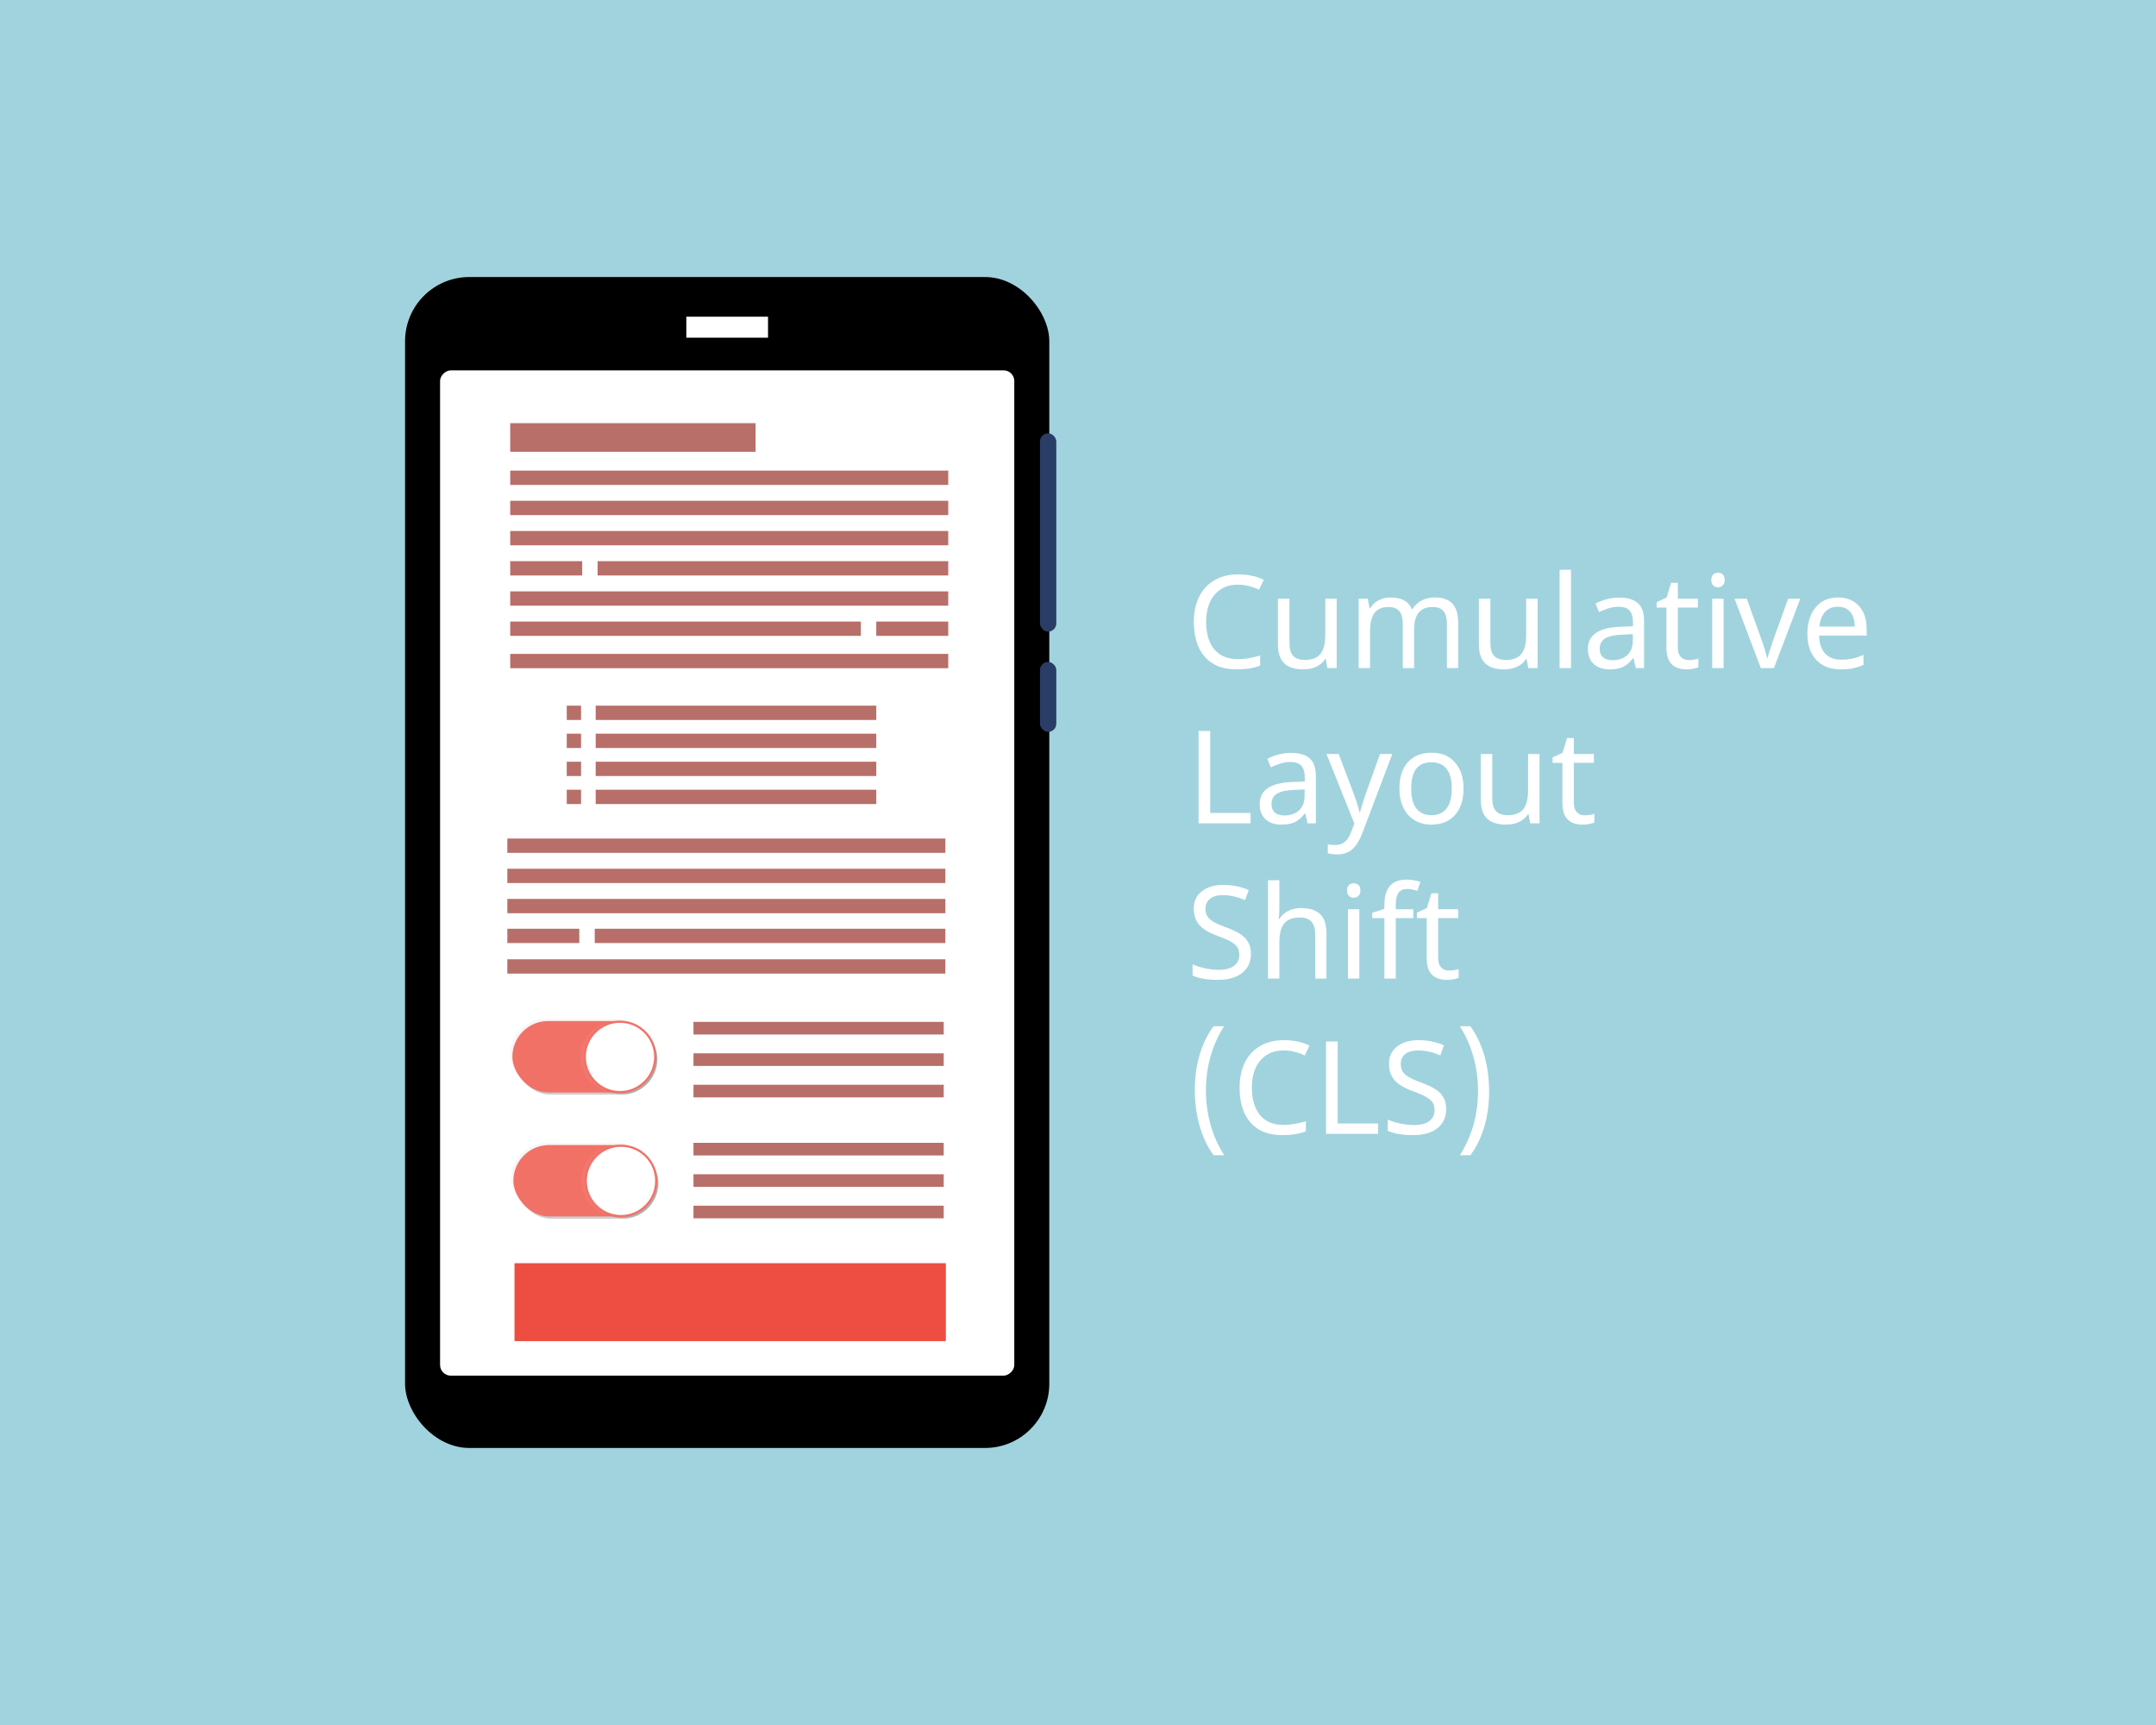 <svg xmlns="http://www.w3.org/2000/svg" id="Layer_1" data-name="Layer 1" viewBox="0 0 3000 2400"><defs><style>      .cls-1 {        fill: #b86f69;      }      .cls-1, .cls-2, .cls-3, .cls-4, .cls-5, .cls-6, .cls-7, .cls-8, .cls-9, .cls-10, .cls-11, .cls-12 {        stroke-width: 0px;      }      .cls-2 {        fill: #000;      }      .cls-3, .cls-5, .cls-9 {        opacity: .2;      }      .cls-3, .cls-10 {        fill: #070707;      }      .cls-4 {        fill: #a1d3de;      }      .cls-5 {        fill: #0e0e0e;      }      .cls-6 {        fill: #2a3d66;      }      .cls-7 {        opacity: .05;      }      .cls-7, .cls-13, .cls-12 {        fill: #fff;      }      .cls-8 {        fill: #ed4e41;      }      .cls-9 {        fill: #d2d2d2;      }      .cls-13 {        stroke: #f17167;        stroke-miterlimit: 10;        stroke-width: 3.01px;      }      .cls-10 {        opacity: .15;      }      .cls-11 {        fill: #f17167;      }    </style></defs><rect class="cls-4" width="3000" height="2400"></rect><g><path class="cls-12" d="M1722.78,813.42c-13.83,0-24.7,4.63-32.61,13.89-7.91,9.26-11.87,21.92-11.87,37.97s3.84,29.37,11.51,38.36c7.68,9,18.6,13.49,32.78,13.49,9.14,0,19.42-1.7,30.85-5.1v14.06c-5.45,1.99-10.69,3.35-15.73,4.09-5.04.73-10.84,1.1-17.4,1.1-18.93,0-33.5-5.76-43.73-17.27-10.22-11.51-15.34-27.82-15.34-48.91,0-13.24,2.45-24.84,7.34-34.8,4.89-9.96,12.01-17.64,21.36-23.03,9.35-5.39,20.35-8.09,33-8.09,13.59,0,25.43,2.52,35.51,7.56l-6.5,13.71c-10.25-4.69-19.98-7.03-29.18-7.03Z"></path><path class="cls-12" d="M1794.23,833.02v62.14c0,7.79,1.74,13.58,5.23,17.36,3.49,3.78,8.89,5.67,16.22,5.67,9.9,0,17.11-2.75,21.62-8.26,4.51-5.51,6.77-14.38,6.77-26.63v-50.27h15.91v96.5h-13.01l-2.29-12.74h-.79c-2.87,4.63-6.94,8.2-12.22,10.72-5.27,2.52-11.4,3.78-18.37,3.78-11.6,0-20.35-2.78-26.24-8.35-5.89-5.57-8.83-14.47-8.83-26.72v-63.19h16Z"></path><path class="cls-12" d="M2013.35,929.53v-62.14c0-15.23-6.53-22.85-19.6-22.85-8.96,0-15.56,2.61-19.78,7.82-4.22,5.22-6.33,13.18-6.33,23.91v53.26h-15.73v-62.14c0-7.62-1.6-13.33-4.79-17.14-3.19-3.81-8.19-5.71-14.99-5.71-8.91,0-15.42,2.72-19.56,8.17-4.13,5.45-6.2,14.38-6.2,26.81v50.01h-15.82v-96.5h12.74l2.37,13.18h.88c2.75-4.69,6.64-8.35,11.65-10.99,5.01-2.64,10.62-3.95,16.83-3.95,15.12,0,24.96,5.39,29.53,16.17h.88c3.11-5.15,7.34-9.14,12.7-11.95s11.44-4.22,18.24-4.22c10.9,0,19.06,2.81,24.48,8.44,5.42,5.62,8.13,14.62,8.13,26.98v62.84h-15.64Z"></path><path class="cls-12" d="M2073.81,833.02v62.14c0,7.79,1.74,13.58,5.23,17.36,3.49,3.78,8.89,5.67,16.22,5.67,9.9,0,17.11-2.75,21.62-8.26,4.51-5.51,6.77-14.38,6.77-26.63v-50.27h15.91v96.5h-13.01l-2.29-12.74h-.79c-2.87,4.63-6.94,8.2-12.22,10.72-5.27,2.52-11.4,3.78-18.37,3.78-11.6,0-20.35-2.78-26.24-8.35-5.89-5.57-8.83-14.47-8.83-26.72v-63.19h16Z"></path><path class="cls-12" d="M2185.96,929.53h-15.82v-136.76h15.82v136.76Z"></path><path class="cls-12" d="M2276.14,929.53l-3.08-13.71h-.7c-4.8,6.04-9.59,10.12-14.37,12.26-4.78,2.14-10.8,3.21-18.06,3.21-9.49,0-16.93-2.49-22.32-7.47-5.39-4.98-8.09-12.01-8.09-21.09,0-19.57,15.44-29.82,46.32-30.76l16.35-.62v-5.71c0-7.32-1.58-12.73-4.75-16.22-3.16-3.48-8.23-5.23-15.21-5.23-5.1,0-9.92.76-14.46,2.29-4.54,1.52-8.8,3.22-12.79,5.1l-4.83-11.87c4.86-2.58,10.17-4.6,15.91-6.06,5.74-1.46,11.43-2.2,17.05-2.2,11.66,0,20.33,2.58,26.02,7.73,5.68,5.16,8.53,13.36,8.53,24.61v65.74h-11.51ZM2243.53,918.54c8.85,0,15.81-2.39,20.87-7.16,5.07-4.78,7.6-11.56,7.6-20.35v-8.7l-14.24.62c-11.07.41-19.15,2.17-24.21,5.27-5.07,3.11-7.6,8-7.6,14.68,0,5.04,1.54,8.91,4.61,11.6,3.08,2.7,7.4,4.04,12.96,4.04Z"></path><path class="cls-12" d="M2349.79,918.36c2.05,0,4.45-.21,7.21-.62,2.75-.41,4.83-.88,6.24-1.41v12.13c-1.46.65-3.74,1.27-6.81,1.89-3.08.62-6.2.92-9.36.92-18.87,0-28.3-9.93-28.3-29.79v-56.16h-13.62v-7.56l13.8-6.33,6.33-20.57h9.4v22.15h27.86v12.3h-27.86v55.72c0,5.57,1.33,9.84,4,12.83,2.67,2.99,6.37,4.48,11.12,4.48Z"></path><path class="cls-12" d="M2381.26,806.92c0-3.52.89-6.06,2.68-7.65s4-2.37,6.64-2.37c2.46,0,4.61.79,6.46,2.37s2.77,4.13,2.77,7.65-.92,6.01-2.77,7.65c-1.85,1.64-4,2.46-6.46,2.46-2.64,0-4.85-.82-6.64-2.46-1.79-1.64-2.68-4.19-2.68-7.65ZM2398.31,929.53h-15.82v-96.5h15.82v96.5Z"></path><path class="cls-12" d="M2450.16,929.53l-36.56-96.5h16.96l20.48,56.87c4.04,11.43,6.62,19.95,7.73,25.58h.7c.18-.76.4-1.63.66-2.59s.57-2.02.92-3.16c.35-1.14,2.52-7.75,6.5-19.82l20.57-56.87h16.88l-36.65,96.5h-18.19Z"></path><path class="cls-12" d="M2561.34,931.28c-14.47,0-25.83-4.38-34.06-13.14-8.23-8.76-12.35-20.82-12.35-36.17s3.84-27.79,11.51-36.96c7.68-9.17,18.05-13.75,31.11-13.75,12.13,0,21.8,3.91,29,11.73,7.21,7.82,10.81,18.41,10.81,31.77v9.58h-66.09c.29,10.96,3.08,19.28,8.35,24.96,5.27,5.68,12.74,8.53,22.41,8.53,5.16,0,10.05-.45,14.68-1.36,4.63-.91,10.05-2.68,16.26-5.32v13.89c-5.33,2.29-10.34,3.9-15.03,4.83-4.69.94-10.22,1.41-16.61,1.41ZM2557.39,844.18c-7.56,0-13.54,2.43-17.93,7.29-4.39,4.86-7,11.63-7.82,20.3h49.13c-.12-9.02-2.2-15.88-6.24-20.57-4.04-4.69-9.76-7.03-17.14-7.03Z"></path><path class="cls-12" d="M1667.76,1145.53v-128.5h16.17v114.08h56.16v14.41h-72.33Z"></path><path class="cls-12" d="M1819.46,1145.53l-3.08-13.71h-.7c-4.8,6.04-9.59,10.12-14.37,12.26-4.78,2.14-10.8,3.21-18.06,3.21-9.49,0-16.93-2.49-22.32-7.47-5.39-4.98-8.09-12.01-8.09-21.09,0-19.57,15.44-29.82,46.32-30.76l16.35-.62v-5.71c0-7.32-1.58-12.73-4.75-16.22-3.16-3.49-8.23-5.23-15.21-5.23-5.1,0-9.92.76-14.46,2.29-4.54,1.52-8.8,3.22-12.79,5.1l-4.83-11.87c4.86-2.58,10.17-4.6,15.91-6.06,5.74-1.46,11.43-2.2,17.05-2.2,11.66,0,20.33,2.58,26.02,7.73,5.68,5.16,8.53,13.36,8.53,24.61v65.74h-11.51ZM1786.85,1134.54c8.85,0,15.81-2.39,20.87-7.16,5.07-4.78,7.6-11.56,7.6-20.35v-8.7l-14.24.62c-11.07.41-19.15,2.17-24.21,5.27-5.07,3.11-7.6,8-7.6,14.68,0,5.04,1.54,8.91,4.61,11.6s7.4,4.04,12.96,4.04Z"></path><path class="cls-12" d="M1845.74,1049.02h16.96l20.83,54.93c4.39,11.95,7.09,20.71,8.09,26.28h.7c.53-2.17,1.73-6.23,3.6-12.17,1.87-5.95,3.46-10.71,4.75-14.28l19.6-54.76h17.05l-41.57,109.86c-4.04,10.66-8.85,18.31-14.41,22.94-5.57,4.63-12.45,6.94-20.65,6.94-4.39,0-8.76-.5-13.1-1.49v-12.57c2.93.7,6.45,1.05,10.55,1.05,5.04,0,9.32-1.39,12.83-4.17,3.52-2.78,6.39-7.08,8.61-12.88l5.01-12.83-38.85-96.86Z"></path><path class="cls-12" d="M2036.46,1097.1c0,15.76-3.98,28.07-11.95,36.91-7.97,8.85-18.98,13.27-33.05,13.27-8.73,0-16.46-2.04-23.2-6.11s-11.92-9.92-15.56-17.53c-3.63-7.62-5.45-16.46-5.45-26.54,0-15.7,3.93-27.93,11.78-36.69,7.85-8.76,18.87-13.14,33.05-13.14s24.39,4.47,32.39,13.4c8,8.94,12,21.08,12,36.43ZM1963.6,1097.1c0,12.13,2.39,21.34,7.16,27.64,4.78,6.3,11.82,9.45,21.14,9.45s16.2-3.15,21.01-9.45c4.8-6.3,7.21-15.51,7.21-27.64s-2.42-21.25-7.25-27.38c-4.83-6.12-11.91-9.18-21.23-9.18-18.69,0-28.04,12.19-28.04,36.56Z"></path><path class="cls-12" d="M2076.45,1049.02v62.14c0,7.79,1.74,13.58,5.23,17.36,3.49,3.78,8.89,5.67,16.22,5.67,9.9,0,17.11-2.75,21.62-8.26,4.51-5.51,6.77-14.38,6.77-26.63v-50.27h15.91v96.5h-13.01l-2.29-12.74h-.79c-2.87,4.63-6.94,8.2-12.22,10.72-5.27,2.52-11.4,3.78-18.37,3.78-11.6,0-20.35-2.78-26.24-8.35-5.89-5.57-8.83-14.47-8.83-26.72v-63.19h16Z"></path><path class="cls-12" d="M2205.04,1134.36c2.05,0,4.45-.21,7.21-.62,2.75-.41,4.83-.88,6.24-1.41v12.13c-1.46.64-3.74,1.27-6.81,1.89-3.08.62-6.2.92-9.36.92-18.87,0-28.3-9.93-28.3-29.79v-56.16h-13.62v-7.56l13.8-6.33,6.33-20.57h9.4v22.15h27.86v12.3h-27.86v55.72c0,5.57,1.33,9.84,4,12.83,2.67,2.99,6.37,4.48,11.12,4.48Z"></path><path class="cls-12" d="M1740.62,1327.16c0,11.19-4.04,20.01-12.13,26.45s-19.34,9.67-33.75,9.67c-15.23,0-27.01-2.02-35.33-6.06v-15.47c5.45,2.34,11.41,4.19,17.89,5.54,6.47,1.35,12.52,2.02,18.15,2.02,9.61,0,16.85-1.85,21.71-5.54,4.86-3.69,7.29-8.76,7.29-15.21,0-4.28-.88-7.79-2.64-10.55s-4.7-5.33-8.83-7.73c-4.13-2.4-10.39-5.13-18.76-8.17-11.89-4.34-20.39-9.45-25.49-15.34-5.1-5.89-7.65-13.49-7.65-22.81,0-10.02,3.76-17.99,11.29-23.91,7.53-5.92,17.45-8.88,29.75-8.88s24.64,2.4,35.42,7.21l-5.01,13.89c-11.02-4.57-21.27-6.86-30.76-6.86-7.62,0-13.58,1.64-17.89,4.92-4.31,3.28-6.46,7.88-6.46,13.8,0,4.22.83,7.72,2.5,10.5s4.37,5.32,8.09,7.6c3.72,2.29,9.57,4.89,17.53,7.82,9.55,3.52,16.67,6.93,21.36,10.24,4.69,3.31,8.14,7.12,10.37,11.43,2.23,4.31,3.34,9.45,3.34,15.42Z"></path><path class="cls-12" d="M1830.09,1361.53v-61.7c0-7.85-1.74-13.7-5.23-17.53-3.49-3.84-8.95-5.76-16.39-5.76-9.79,0-16.95,2.72-21.49,8.17-4.54,5.45-6.81,14.44-6.81,26.98v49.83h-15.82v-136.76h15.82v40.08c0,5.27-.29,9.79-.88,13.54h1.05c2.87-4.69,6.94-8.35,12.22-10.99,5.27-2.64,11.22-3.95,17.84-3.95,11.72,0,20.54,2.8,26.45,8.39,5.92,5.6,8.88,14.55,8.88,26.85v62.84h-15.64Z"></path><path class="cls-12" d="M1874.39,1238.92c0-3.52.89-6.06,2.68-7.65s4-2.37,6.64-2.37c2.46,0,4.61.79,6.46,2.37,1.85,1.58,2.77,4.13,2.77,7.65s-.92,6.01-2.77,7.65c-1.85,1.64-4,2.46-6.46,2.46-2.64,0-4.85-.82-6.64-2.46-1.79-1.64-2.68-4.19-2.68-7.65ZM1891.44,1361.53h-15.82v-96.5h15.82v96.5Z"></path><path class="cls-12" d="M1966.5,1277.33h-24.35v84.2h-15.82v-84.2h-16.88v-7.38l16.88-5.45v-5.54c0-11.72,2.56-20.51,7.69-26.37,5.13-5.86,13.02-8.79,23.69-8.79,6.15,0,12.39,1.08,18.72,3.25l-4.22,12.39c-5.45-1.76-10.22-2.64-14.33-2.64-5.33,0-9.29,1.76-11.87,5.27-2.58,3.52-3.87,9.08-3.87,16.7v6.24h24.35v12.3Z"></path><path class="cls-12" d="M2016.25,1350.36c2.05,0,4.45-.21,7.21-.62,2.75-.41,4.83-.88,6.24-1.41v12.13c-1.46.64-3.74,1.27-6.81,1.89-3.08.62-6.2.92-9.36.92-18.87,0-28.3-9.93-28.3-29.79v-56.16h-13.62v-7.56l13.8-6.33,6.33-20.57h9.4v22.15h27.86v12.3h-27.86v55.72c0,5.57,1.33,9.84,4,12.83,2.67,2.99,6.37,4.48,11.12,4.48Z"></path><path class="cls-12" d="M1662.57,1516.79c0-8.38.51-16.58,1.54-24.61,1.03-8.03,2.61-15.79,4.75-23.29s4.83-14.69,8.09-21.58c3.25-6.88,7.13-13.37,11.65-19.47h14.59c-4.04,6.39-7.65,13.1-10.81,20.13-3.16,7.03-5.83,14.36-8,21.97s-3.78,15.37-4.83,23.25c-1.05,7.88-1.58,15.81-1.58,23.77,0,16.35,2.14,32.24,6.42,47.68,4.28,15.44,10.61,29.63,18.98,42.58h-14.77c-4.51-6.21-8.39-12.85-11.65-19.91-3.25-7.06-5.95-14.44-8.09-22.15-2.14-7.71-3.72-15.62-4.75-23.73s-1.54-16.33-1.54-24.65Z"></path><path class="cls-12" d="M1786.41,1461.42c-13.83,0-24.7,4.63-32.61,13.89-7.91,9.26-11.87,21.91-11.87,37.97s3.84,29.37,11.51,38.36c7.68,8.99,18.6,13.49,32.78,13.49,9.14,0,19.42-1.7,30.85-5.1v14.06c-5.45,1.99-10.69,3.35-15.73,4.09-5.04.73-10.84,1.1-17.4,1.1-18.93,0-33.5-5.76-43.73-17.27-10.22-11.51-15.34-27.82-15.34-48.91,0-13.24,2.45-24.84,7.34-34.8,4.89-9.96,12.01-17.64,21.36-23.03,9.35-5.39,20.35-8.09,33-8.09,13.59,0,25.43,2.52,35.51,7.56l-6.5,13.71c-10.25-4.69-19.98-7.03-29.18-7.03Z"></path><path class="cls-12" d="M1845.12,1577.53v-128.5h16.17v114.08h56.16v14.41h-72.33Z"></path><path class="cls-12" d="M2012.29,1543.16c0,11.19-4.04,20.01-12.13,26.45-8.09,6.45-19.34,9.67-33.75,9.67-15.23,0-27.01-2.02-35.33-6.06v-15.47c5.45,2.34,11.41,4.19,17.89,5.54,6.47,1.35,12.52,2.02,18.15,2.02,9.61,0,16.85-1.85,21.71-5.54s7.29-8.76,7.29-15.21c0-4.28-.88-7.79-2.64-10.55s-4.7-5.33-8.83-7.73c-4.13-2.4-10.39-5.13-18.76-8.17-11.89-4.34-20.39-9.45-25.49-15.34-5.1-5.89-7.65-13.49-7.65-22.81,0-10.02,3.76-17.99,11.29-23.91,7.53-5.92,17.45-8.88,29.75-8.88s24.64,2.4,35.42,7.21l-5.01,13.89c-11.02-4.57-21.27-6.86-30.76-6.86-7.62,0-13.58,1.64-17.89,4.92-4.31,3.28-6.46,7.88-6.46,13.8,0,4.22.83,7.72,2.5,10.5,1.67,2.78,4.37,5.32,8.09,7.6,3.72,2.29,9.57,4.89,17.53,7.82,9.55,3.52,16.67,6.93,21.36,10.24,4.69,3.31,8.14,7.12,10.37,11.43,2.23,4.31,3.34,9.45,3.34,15.42Z"></path><path class="cls-12" d="M2072.06,1518.29c0,8.38-.51,16.58-1.54,24.61-1.03,8.03-2.61,15.79-4.75,23.29-2.14,7.5-4.83,14.69-8.09,21.58-3.25,6.88-7.13,13.37-11.65,19.47h-14.59c4.04-6.39,7.65-13.1,10.81-20.13,3.16-7.03,5.83-14.36,8-21.97,2.17-7.62,3.78-15.37,4.83-23.25,1.05-7.88,1.58-15.81,1.58-23.77,0-16.35-2.14-32.24-6.42-47.68-4.28-15.44-10.61-29.63-18.98-42.58h14.77c4.51,6.21,8.39,12.85,11.65,19.91,3.25,7.06,5.95,14.44,8.09,22.15,2.14,7.71,3.72,15.62,4.75,23.73,1.03,8.12,1.54,16.33,1.54,24.65Z"></path></g><rect class="cls-6" x="612.35" y="1145.22" width="798.99" height="223.02"></rect><g><g><rect class="cls-2" x="563.63" y="385.44" width="896.43" height="1629.12" rx="89.34" ry="89.34"></rect><rect class="cls-6" x="1447.07" y="602.87" width="22.74" height="275.85" rx="11.36" ry="11.36"></rect><rect class="cls-6" x="1447.07" y="920.91" width="22.74" height="97.36" rx="11.36" ry="11.36"></rect></g><rect class="cls-12" x="312.49" y="815.11" width="1398.7" height="798.99" rx="14.91" ry="14.91" transform="translate(2226.45 202.76) rotate(90)"></rect><rect class="cls-12" x="955" y="440.61" width="113.68" height="29.21"></rect><rect class="cls-12" x="726.92" y="1519.99" width="573.32" height="359.36"></rect><rect class="cls-9" x="709.95" y="1417.56" width="198.76" height="99.42" rx="49.67" ry="49.67"></rect><rect class="cls-5" x="717.34" y="1596.3" width="198.76" height="99.42" rx="49.67" ry="49.67"></rect><rect class="cls-3" x="715.96" y="1423.57" width="198.76" height="99.42" rx="49.67" ry="49.67"></rect><rect class="cls-11" x="712.96" y="1420.57" width="198.76" height="99.42" rx="49.67" ry="49.67"></rect><g><rect class="cls-1" x="964.94" y="1509.21" width="348.24" height="17.58"></rect><rect class="cls-1" x="964.94" y="1465.47" width="348.24" height="17.58"></rect><rect class="cls-1" x="964.94" y="1421.74" width="348.24" height="17.58"></rect></g><g><rect class="cls-1" x="964.94" y="1677.48" width="348.24" height="17.58"></rect><rect class="cls-1" x="964.94" y="1633.74" width="348.24" height="17.58"></rect><rect class="cls-1" x="964.94" y="1590.01" width="348.24" height="17.58"></rect></g><ellipse class="cls-10" cx="865.72" cy="1473.49" rx="49" ry="48.96"></ellipse><ellipse class="cls-7" cx="856.7" cy="1470.48" rx="49" ry="48.96"></ellipse><ellipse class="cls-13" cx="862.71" cy="1470.48" rx="49" ry="48.96"></ellipse><g><rect class="cls-9" x="711.33" y="1590.09" width="198.76" height="99.42" rx="49.67" ry="49.67"></rect><rect class="cls-11" x="714.34" y="1593.1" width="198.76" height="99.42" rx="49.67" ry="49.67"></rect><ellipse class="cls-10" cx="867.1" cy="1646.02" rx="49" ry="48.96"></ellipse><ellipse class="cls-7" cx="858.08" cy="1643.01" rx="49" ry="48.96"></ellipse><ellipse class="cls-13" cx="864.1" cy="1643.01" rx="49" ry="48.96"></ellipse></g><rect class="cls-8" x="715.9" y="1757.5" width="600.23" height="108.43"></rect><rect class="cls-1" x="709.95" y="588.77" width="341.43" height="39.83"></rect><rect class="cls-1" x="709.95" y="654.77" width="609.51" height="19.91"></rect><rect class="cls-1" x="709.95" y="696.77" width="609.51" height="19.91"></rect><rect class="cls-1" x="709.95" y="738.77" width="609.51" height="19.91"></rect><rect class="cls-1" x="705.94" y="1166.67" width="609.51" height="19.91"></rect><rect class="cls-1" x="705.94" y="1208.67" width="609.51" height="19.91"></rect><rect class="cls-1" x="705.94" y="1250.67" width="609.51" height="19.91"></rect><rect class="cls-1" x="705.94" y="1334.67" width="609.51" height="19.91"></rect><rect class="cls-1" x="709.95" y="822.77" width="609.51" height="19.91"></rect><rect class="cls-1" x="709.95" y="909.77" width="609.51" height="19.91"></rect><rect class="cls-1" x="828.87" y="981.77" width="390.44" height="19.91"></rect><rect class="cls-1" x="831.55" y="780.77" width="487.91" height="19.91"></rect><rect class="cls-1" x="709.95" y="780.77" width="100.15" height="19.91"></rect><rect class="cls-1" x="827.54" y="1292.17" width="487.91" height="19.91"></rect><rect class="cls-1" x="705.94" y="1292.17" width="100.15" height="19.91"></rect><rect class="cls-1" x="788.62" y="981.77" width="19.91" height="19.91"></rect><rect class="cls-1" x="828.87" y="1020.77" width="390.44" height="19.91"></rect><rect class="cls-1" x="788.62" y="1020.77" width="19.91" height="19.91"></rect><rect class="cls-1" x="828.87" y="1059.77" width="390.44" height="19.91"></rect><rect class="cls-1" x="788.62" y="1059.77" width="19.91" height="19.91"></rect><rect class="cls-1" x="828.87" y="1098.77" width="390.44" height="19.91"></rect><rect class="cls-1" x="788.62" y="1098.77" width="19.91" height="19.91"></rect><rect class="cls-1" x="709.95" y="864.77" width="487.91" height="19.91"></rect><rect class="cls-1" x="1219.31" y="864.77" width="100.15" height="19.91"></rect></g></svg>